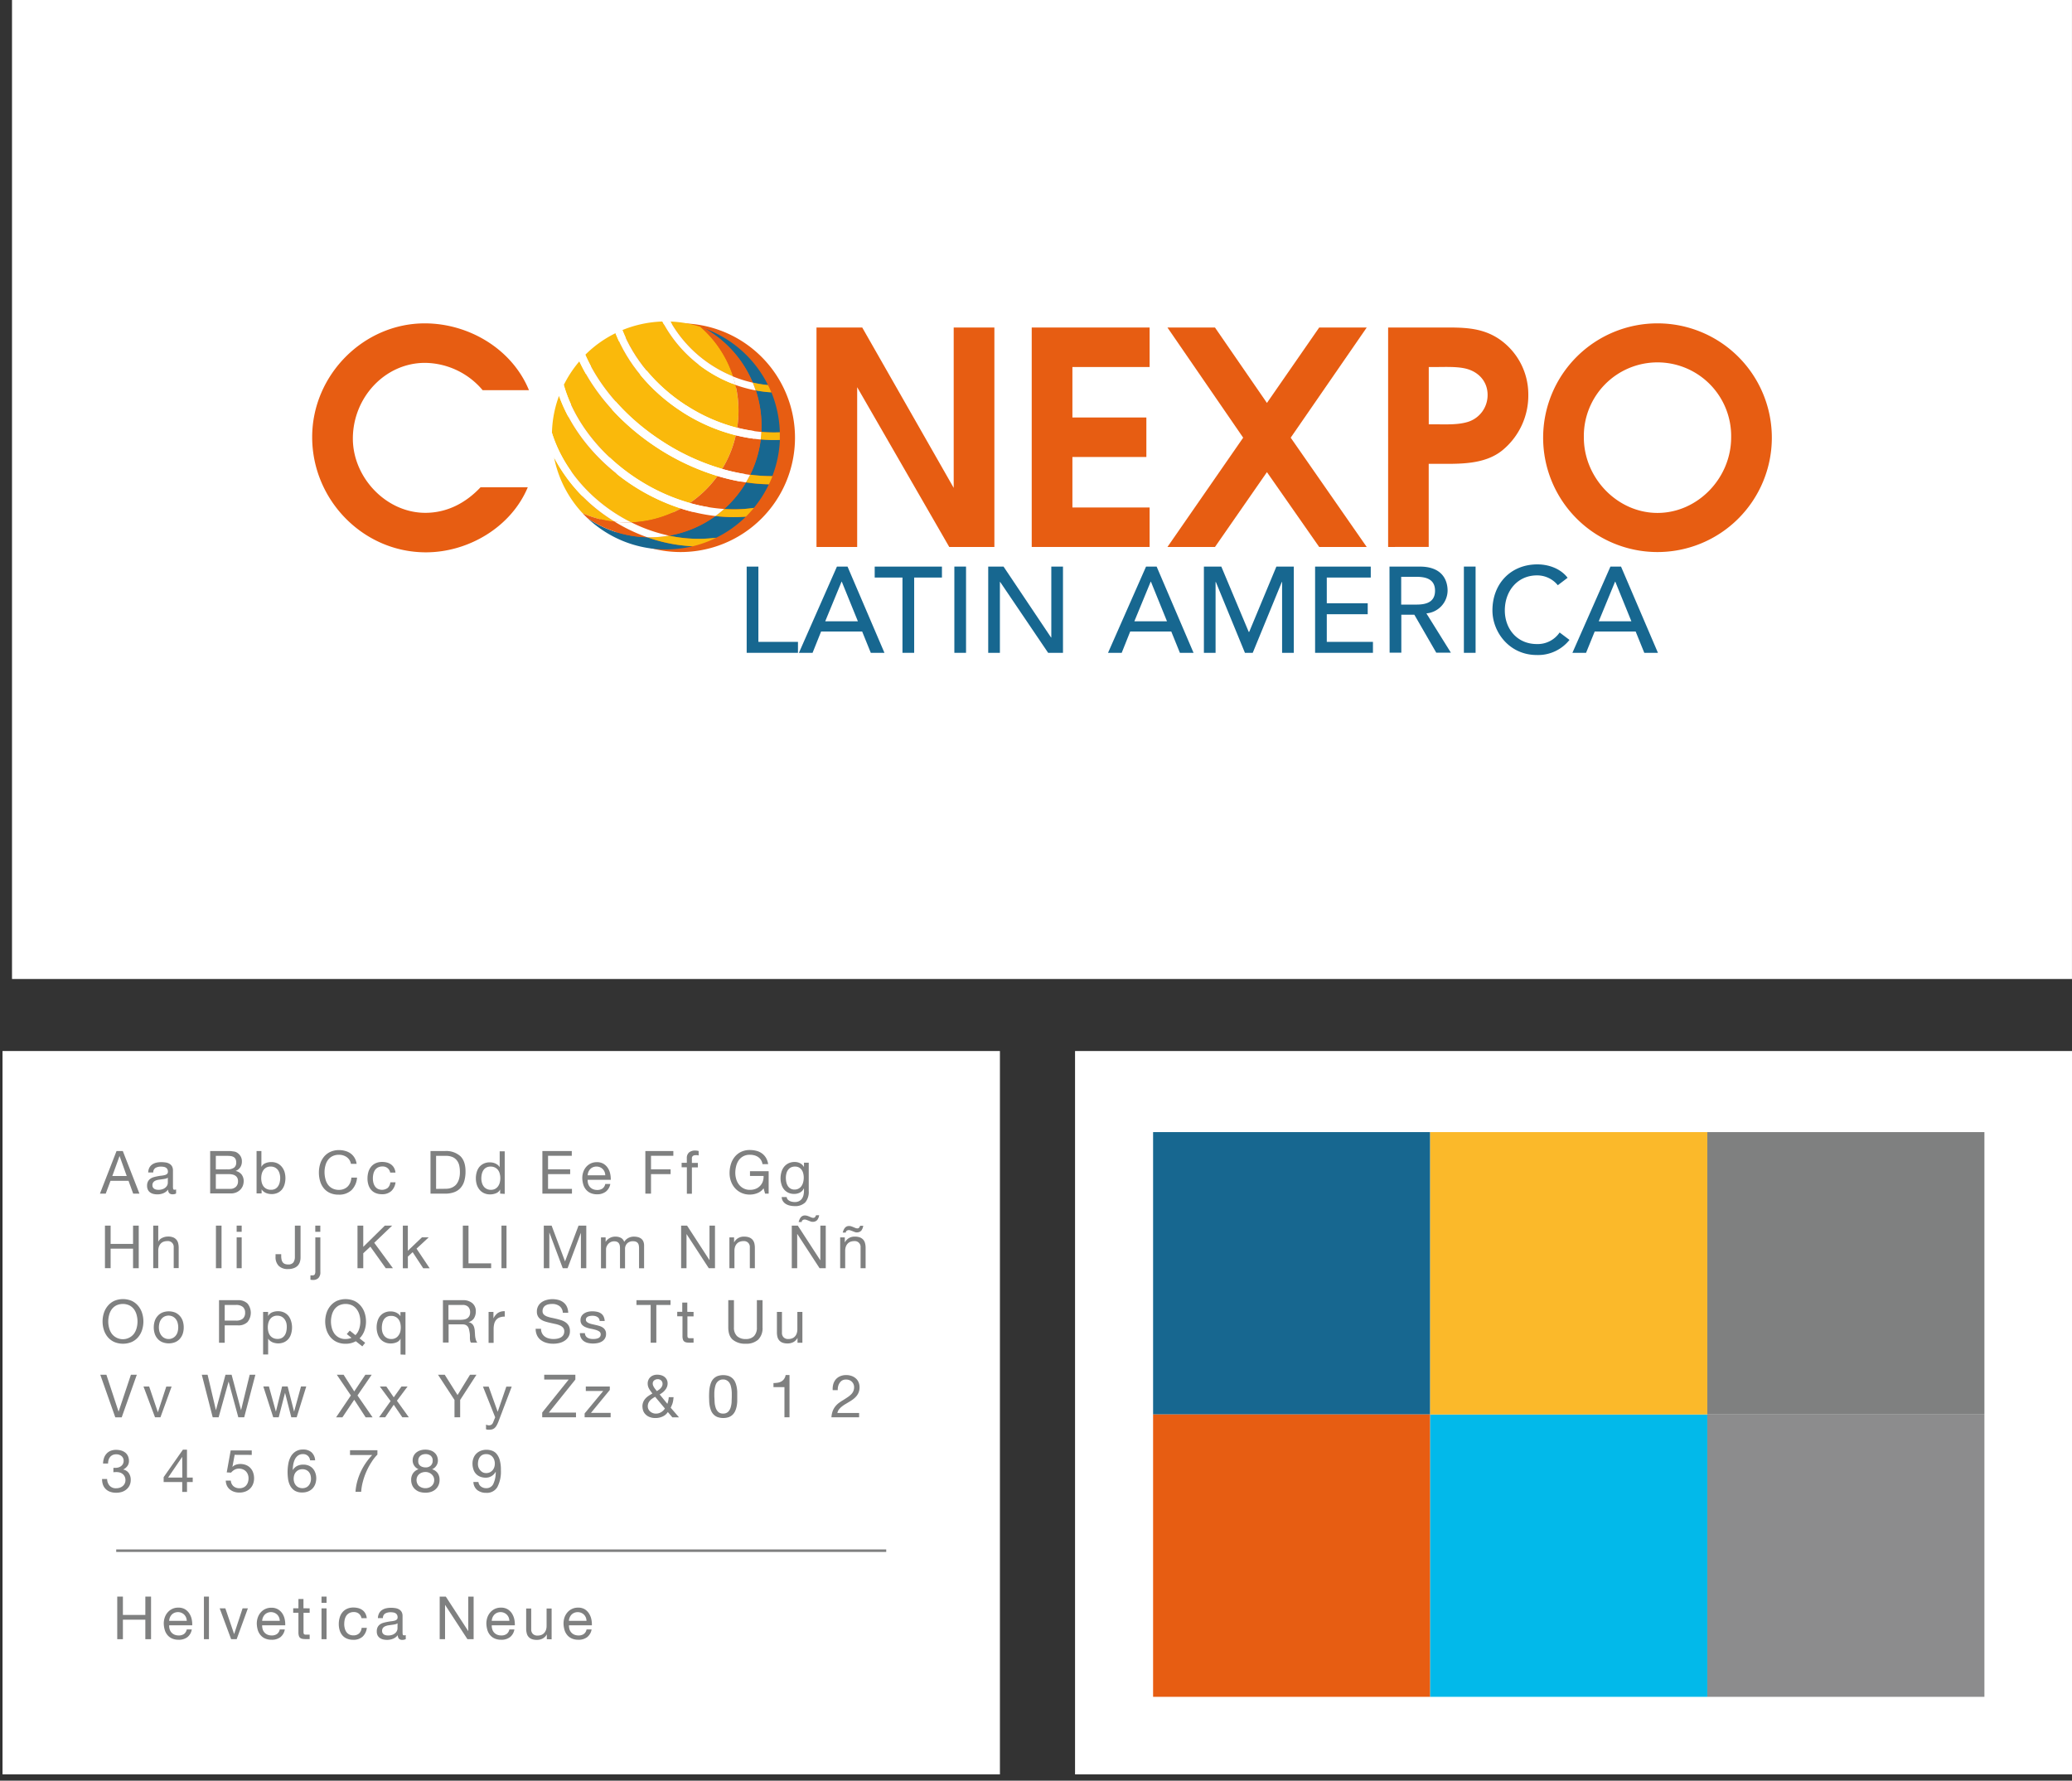 <svg id="Capa_1" data-name="Capa 1" xmlns="http://www.w3.org/2000/svg" viewBox="0 0 823.02 707.34"><rect x="0" y="0" width="823.02" height="707.34" fill="#333333" stroke="none"/><defs><style>.cls-1{fill:#fff;}.cls-2{fill:#7f8080;}.cls-3{fill:none;stroke:#7f8080;stroke-miterlimit:10;}.cls-4{fill:#176790;}.cls-5{fill:#e75d12;}.cls-6{fill:#02b9ea;}.cls-7{fill:#fbb92a;}.cls-8{fill:#8c8c8d;}.cls-9{fill:#fab90b;}</style></defs><title>1</title><rect class="cls-1" x="4.77" y="-1" width="818.24" height="389.89"/><rect class="cls-1" x="1" y="417.5" width="396.18" height="287.34"/><path class="cls-2" d="M48.78,457.22l6.61,16.92H52.9l-1.85-5.09H43.9L42,474.14H39.7l6.59-16.92Zm1.56,9.93-2.82-7.89h-.05l-2.86,7.89Z"/><path class="cls-2" d="M69.94,474.1a2.9,2.9,0,0,1-1.44.31,1.76,1.76,0,0,1-1.25-.44,1.9,1.9,0,0,1-.46-1.44A4.76,4.76,0,0,1,64.86,474a6.45,6.45,0,0,1-2.38.44,6.7,6.7,0,0,1-1.58-.19,3.66,3.66,0,0,1-1.29-.6,2.91,2.91,0,0,1-.87-1.05,3.62,3.62,0,0,1-.32-1.58,3.54,3.54,0,0,1,.36-1.7,3,3,0,0,1,.94-1.08,4.14,4.14,0,0,1,1.32-.63q.75-.21,1.53-.36c.55-.11,1.08-.19,1.58-.24a9.67,9.67,0,0,0,1.31-.24,2.12,2.12,0,0,0,.9-.45,1.12,1.12,0,0,0,.34-.87,2.05,2.05,0,0,0-.25-1.06,1.73,1.73,0,0,0-.64-.62,2.52,2.52,0,0,0-.88-.28,6.2,6.2,0,0,0-1-.07,4.3,4.3,0,0,0-2.13.48,2.08,2.08,0,0,0-.93,1.84h-2a4.38,4.38,0,0,1,.47-1.92,3.68,3.68,0,0,1,1.14-1.27,4.83,4.83,0,0,1,1.62-.7,8.73,8.73,0,0,1,2-.21,11.45,11.45,0,0,1,1.65.12,4.29,4.29,0,0,1,1.48.48,2.91,2.91,0,0,1,1.06,1,3.28,3.28,0,0,1,.41,1.73v6.29a4.46,4.46,0,0,0,.08,1c0,.22.24.33.56.33a2.14,2.14,0,0,0,.61-.1Zm-3.27-6.28a2.51,2.51,0,0,1-1,.41,12.61,12.61,0,0,1-1.3.21l-1.36.19a5.24,5.24,0,0,0-1.23.34,2.31,2.31,0,0,0-.89.67,1.9,1.9,0,0,0-.34,1.2,1.53,1.53,0,0,0,.2.83,1.65,1.65,0,0,0,.52.56,2.11,2.11,0,0,0,.75.3,3.71,3.71,0,0,0,.9.1,4.77,4.77,0,0,0,1.7-.27,3.34,3.34,0,0,0,1.16-.69,2.65,2.65,0,0,0,.67-.89,2.34,2.34,0,0,0,.21-.91Z"/><path class="cls-2" d="M89.61,457.22l1.18,0c.42,0,.83,0,1.24.07s.8.1,1.15.17a2.79,2.79,0,0,1,.91.36,4.28,4.28,0,0,1,1.41,1.37,3.83,3.83,0,0,1,.58,2.16,4.11,4.11,0,0,1-.65,2.34,3.79,3.79,0,0,1-1.86,1.45v0a4,4,0,0,1,2.4,1.42,4.28,4.28,0,0,1,.82,2.66,5.12,5.12,0,0,1-.33,1.8,4.59,4.59,0,0,1-1,1.55,5,5,0,0,1-1.61,1.09,5.5,5.5,0,0,1-2.22.41H83.48V457.22Zm.62,7.28a4.43,4.43,0,0,0,2.76-.68,2.43,2.43,0,0,0,.84-2,3,3,0,0,0-.28-1.42,2,2,0,0,0-.78-.81,3.24,3.24,0,0,0-1.15-.37,12.24,12.24,0,0,0-1.39-.08h-4.5v5.38Zm1.14,7.75a3.22,3.22,0,0,0,2.33-.81,2.92,2.92,0,0,0,.84-2.22,2.82,2.82,0,0,0-.3-1.38,2.42,2.42,0,0,0-.82-.86,3.16,3.16,0,0,0-1.18-.45,6.85,6.85,0,0,0-1.37-.13H85.73v5.85Z"/><path class="cls-2" d="M103.83,457.22v6.33h0a3,3,0,0,1,1.56-1.48,5.87,5.87,0,0,1,2.35-.46,5.52,5.52,0,0,1,2.48.52,5.14,5.14,0,0,1,1.75,1.41,6.24,6.24,0,0,1,1.06,2,9,9,0,0,1,0,4.93,5.85,5.85,0,0,1-1,2,4.92,4.92,0,0,1-1.75,1.36,5.7,5.7,0,0,1-2.45.5,6.49,6.49,0,0,1-1-.1,5.48,5.48,0,0,1-1.1-.31,4.05,4.05,0,0,1-1-.58,3.12,3.12,0,0,1-.82-.91h0v1.63h-2V457.22Zm7.24,9a4.77,4.77,0,0,0-.68-1.46,3.57,3.57,0,0,0-1.19-1,3.63,3.63,0,0,0-1.69-.37,3.32,3.32,0,0,0-2.89,1.45,4.41,4.41,0,0,0-.66,1.48,7.43,7.43,0,0,0-.2,1.69,7.15,7.15,0,0,0,.21,1.74,4.46,4.46,0,0,0,.68,1.48,3.43,3.43,0,0,0,1.2,1,3.73,3.73,0,0,0,1.77.39,3.46,3.46,0,0,0,1.75-.4,3.19,3.19,0,0,0,1.12-1.07,4.62,4.62,0,0,0,.62-1.51,7.91,7.91,0,0,0,.19-1.76A6.29,6.29,0,0,0,111.07,466.24Z"/><path class="cls-2" d="M137.69,459.62a5.24,5.24,0,0,0-3.07-.9,5.51,5.51,0,0,0-2.6.57,4.92,4.92,0,0,0-1.77,1.52,6.46,6.46,0,0,0-1,2.2,9.41,9.41,0,0,0-.34,2.56,10.53,10.53,0,0,0,.34,2.73,6.46,6.46,0,0,0,1,2.25,5,5,0,0,0,1.79,1.53,5.51,5.51,0,0,0,2.6.57,4.93,4.93,0,0,0,2-.37,4.46,4.46,0,0,0,1.5-1,5,5,0,0,0,1-1.56,6.39,6.39,0,0,0,.43-1.94h2.25a7.75,7.75,0,0,1-2.21,5,7.15,7.15,0,0,1-5.12,1.77,8.14,8.14,0,0,1-3.43-.67,6.67,6.67,0,0,1-2.44-1.86,7.87,7.87,0,0,1-1.46-2.8,11.72,11.72,0,0,1-.49-3.46,11.51,11.51,0,0,1,.52-3.47,8.39,8.39,0,0,1,1.53-2.83,7.14,7.14,0,0,1,2.51-1.91,8.09,8.09,0,0,1,3.45-.7,8.62,8.62,0,0,1,2.52.36,6.45,6.45,0,0,1,2.1,1,5.79,5.79,0,0,1,1.54,1.72,6.16,6.16,0,0,1,.81,2.38h-2.25A4.18,4.18,0,0,0,137.69,459.62Z"/><path class="cls-2" d="M153.93,464a3,3,0,0,0-2-.64,3.75,3.75,0,0,0-1.83.4,3.24,3.24,0,0,0-1.17,1.06,4.75,4.75,0,0,0-.63,1.53,8.18,8.18,0,0,0-.19,1.79,7,7,0,0,0,.2,1.66,4.7,4.7,0,0,0,.63,1.44,3.24,3.24,0,0,0,1.11,1,3.81,3.81,0,0,0,4-.4,3.57,3.57,0,0,0,1-2.2h2.06a5.63,5.63,0,0,1-1.7,3.5,5.28,5.28,0,0,1-3.71,1.24,6.36,6.36,0,0,1-2.47-.45,4.81,4.81,0,0,1-1.8-1.28,5.46,5.46,0,0,1-1.09-2,8.14,8.14,0,0,1-.37-2.53,9.28,9.28,0,0,1,.35-2.57,6,6,0,0,1,1.08-2.08,5,5,0,0,1,1.81-1.4,6,6,0,0,1,2.54-.51,7.26,7.26,0,0,1,2,.25,4.71,4.71,0,0,1,1.61.77,4.17,4.17,0,0,1,1.15,1.31,4.88,4.88,0,0,1,.57,1.89h-2.09A3,3,0,0,0,153.93,464Z"/><path class="cls-2" d="M176.81,457.22a8.49,8.49,0,0,1,6,2q2.1,2,2.1,6.07a13.57,13.57,0,0,1-.47,3.78,7.14,7.14,0,0,1-1.47,2.77,6.23,6.23,0,0,1-2.53,1.72,10.09,10.09,0,0,1-3.65.59H171V457.22Zm.19,15a9.25,9.25,0,0,0,.94-.06,5.25,5.25,0,0,0,1.21-.28,5.32,5.32,0,0,0,1.27-.66,4.15,4.15,0,0,0,1.12-1.16,6.2,6.2,0,0,0,.82-1.83,9.48,9.48,0,0,0,.32-2.67,11.67,11.67,0,0,0-.29-2.71,5.23,5.23,0,0,0-1-2,4.35,4.35,0,0,0-1.75-1.28,7,7,0,0,0-2.63-.44h-3.79v13.13Z"/><path class="cls-2" d="M198.66,474.14v-1.65h0A2.94,2.94,0,0,1,197,474a6,6,0,0,1-2.34.45,5.49,5.49,0,0,1-2.48-.53,5,5,0,0,1-1.75-1.39,6.19,6.19,0,0,1-1.06-2,8.67,8.67,0,0,1-.35-2.47,8.55,8.55,0,0,1,.34-2.46,5.91,5.91,0,0,1,1-2,5.2,5.2,0,0,1,1.76-1.37,5.56,5.56,0,0,1,2.45-.51,6.22,6.22,0,0,1,1,.09,5.62,5.62,0,0,1,1.09.32,4.81,4.81,0,0,1,1,.59,3.16,3.16,0,0,1,.82.92h0v-6.31h2v16.92Zm-7.24-4.34a4.61,4.61,0,0,0,.68,1.45,3.36,3.36,0,0,0,1.19,1,3.48,3.48,0,0,0,1.69.38,3.43,3.43,0,0,0,1.73-.4,3.5,3.5,0,0,0,1.17-1.06,4.63,4.63,0,0,0,.65-1.48,7.28,7.28,0,0,0,.2-1.68,6.69,6.69,0,0,0-.22-1.74,4.18,4.18,0,0,0-.67-1.48,3.43,3.43,0,0,0-1.2-1,3.75,3.75,0,0,0-1.78-.39,3.48,3.48,0,0,0-1.73.4,3.2,3.2,0,0,0-1.13,1.06,4.68,4.68,0,0,0-.62,1.52,7.85,7.85,0,0,0-.19,1.76A6.34,6.34,0,0,0,191.42,469.8Z"/><path class="cls-2" d="M227.12,457.22v1.9h-9.43v5.38h8.79v1.9h-8.79v5.85h9.5v1.89H215.44V457.22Z"/><path class="cls-2" d="M240.63,473.36a5.54,5.54,0,0,1-3.46,1.05,6.24,6.24,0,0,1-2.55-.48,4.93,4.93,0,0,1-1.81-1.33,5.45,5.45,0,0,1-1.1-2,9.55,9.55,0,0,1-.42-2.59,7.28,7.28,0,0,1,.43-2.56,6.12,6.12,0,0,1,1.19-2,5.44,5.44,0,0,1,4.14-1.8,5,5,0,0,1,2.71.67,5.36,5.36,0,0,1,1.73,1.72,6.63,6.63,0,0,1,.9,2.28,9.61,9.61,0,0,1,.21,2.34h-9.18a5.1,5.1,0,0,0,.19,1.53,3.53,3.53,0,0,0,.69,1.28,3.43,3.43,0,0,0,1.21.89,4.2,4.2,0,0,0,1.73.33,3.55,3.55,0,0,0,2.1-.59,2.94,2.94,0,0,0,1.08-1.8h2A4.92,4.92,0,0,1,240.63,473.36Zm-.49-7.87a3.47,3.47,0,0,0-.73-1.1,3.42,3.42,0,0,0-1.09-.73,3.48,3.48,0,0,0-1.39-.27,3.55,3.55,0,0,0-1.41.27,3.3,3.3,0,0,0-1.08.74,3.76,3.76,0,0,0-.71,1.11,4.52,4.52,0,0,0-.31,1.34h7A4.16,4.16,0,0,0,240.14,465.49Z"/><path class="cls-2" d="M267.46,457.22v1.9h-8.87v5.38h7.78v1.9h-7.78v7.74h-2.25V457.22Z"/><path class="cls-2" d="M270.75,463.67v-1.78h2.06v-1.82a2.88,2.88,0,0,1,.87-2.27,3.69,3.69,0,0,1,2.52-.77,5.42,5.42,0,0,1,.65.05,3.63,3.63,0,0,1,.66.14V459a2.15,2.15,0,0,0-.57-.13,4,4,0,0,0-.57,0,2,2,0,0,0-1.14.29,1.25,1.25,0,0,0-.4,1.09v1.7h2.37v1.78h-2.37v10.47h-2V463.67Z"/><path class="cls-2" d="M300.85,473.94a8,8,0,0,1-3,.58,7.81,7.81,0,0,1-3.39-.7,7.58,7.58,0,0,1-2.54-1.88,8.3,8.3,0,0,1-1.58-2.72,9.4,9.4,0,0,1-.55-3.2,11.94,11.94,0,0,1,.51-3.52,8.51,8.51,0,0,1,1.52-2.93,7.16,7.16,0,0,1,2.51-2,7.77,7.77,0,0,1,3.52-.75,10.32,10.32,0,0,1,2.59.32,6.42,6.42,0,0,1,2.18,1,6,6,0,0,1,1.61,1.74,6.74,6.74,0,0,1,.89,2.55h-2.25a4.36,4.36,0,0,0-.61-1.67,4,4,0,0,0-1.12-1.15,4.89,4.89,0,0,0-1.5-.68,6.91,6.91,0,0,0-1.79-.22,5.31,5.31,0,0,0-2.64.61,5.26,5.26,0,0,0-1.81,1.63,7.09,7.09,0,0,0-1,2.3,10.61,10.61,0,0,0-.33,2.64,8.7,8.7,0,0,0,.38,2.55,6.55,6.55,0,0,0,1.11,2.15,5.38,5.38,0,0,0,1.82,1.49,5.27,5.27,0,0,0,2.5.56,6.1,6.1,0,0,0,2.34-.42A4.9,4.9,0,0,0,303,469.3a5.74,5.74,0,0,0,.3-2.17h-5.4v-1.9h7.42v8.91h-1.42l-.6-2.1A5.56,5.56,0,0,1,300.85,473.94Z"/><path class="cls-2" d="M319.88,477.61a5.62,5.62,0,0,1-4.31,1.49,8.74,8.74,0,0,1-1.74-.19,5.35,5.35,0,0,1-1.62-.62,3.61,3.61,0,0,1-1.19-1.11,3.12,3.12,0,0,1-.52-1.68h2a1.52,1.52,0,0,0,.34.92,2.68,2.68,0,0,0,.79.62,3.93,3.93,0,0,0,1,.34,5.6,5.6,0,0,0,1.05.11,3.73,3.73,0,0,0,1.68-.35,3.17,3.17,0,0,0,1.14-.94,4.06,4.06,0,0,0,.65-1.46,8.44,8.44,0,0,0,.2-1.87v-.81h-.05a3.41,3.41,0,0,1-1.57,1.67,4.86,4.86,0,0,1-2.24.53,5.44,5.44,0,0,1-2.4-.49,5,5,0,0,1-1.7-1.34,5.53,5.53,0,0,1-1-2,8.06,8.06,0,0,1-.35-2.38,9.25,9.25,0,0,1,.29-2.24,6.19,6.19,0,0,1,.94-2.09,5.27,5.27,0,0,1,1.76-1.54,5.47,5.47,0,0,1,2.68-.6,4.53,4.53,0,0,1,2.13.51,3.54,3.54,0,0,1,1.51,1.53h0v-1.76h1.89V473.1A6.46,6.46,0,0,1,319.88,477.61Zm-2.57-5.52a3.22,3.22,0,0,0,1.12-1.08,4.84,4.84,0,0,0,.63-1.53,7.13,7.13,0,0,0,.2-1.71,6.53,6.53,0,0,0-.19-1.59,4.23,4.23,0,0,0-.6-1.41,3.27,3.27,0,0,0-1.08-1,3.22,3.22,0,0,0-1.61-.37,3.54,3.54,0,0,0-1.66.36,3.25,3.25,0,0,0-1.12,1,3.92,3.92,0,0,0-.64,1.42,6.67,6.67,0,0,0-.21,1.68,8.5,8.5,0,0,0,.17,1.66,4.82,4.82,0,0,0,.57,1.51,3.07,3.07,0,0,0,1.07,1.08,3,3,0,0,0,1.65.42A3.25,3.25,0,0,0,317.31,472.09Z"/><path class="cls-2" d="M43.94,486.85v7.27h8.91v-7.27h2.26v16.92H52.85V496H43.94v7.75H41.69V486.85Z"/><path class="cls-2" d="M62.86,486.85v6.47h0a2.64,2.64,0,0,1,.67-1,3.5,3.5,0,0,1,1-.64,4.67,4.67,0,0,1,1.11-.37,5.57,5.57,0,0,1,1.13-.12,5.35,5.35,0,0,1,2,.33,3.32,3.32,0,0,1,1.3.93,3.23,3.23,0,0,1,.7,1.41,7.25,7.25,0,0,1,.21,1.81v8.06H69v-8.3A2.28,2.28,0,0,0,66.48,493a4.12,4.12,0,0,0-1.6.28,3,3,0,0,0-1.12.81,3.47,3.47,0,0,0-.68,1.22,5,5,0,0,0-.22,1.53v6.92h-2V486.85Z"/><path class="cls-2" d="M88,486.85v16.92H85.77V486.85Z"/><path class="cls-2" d="M94,489.31v-2.46h2v2.46Zm2,2.21v12.25H94V491.52Z"/><path class="cls-2" d="M119.13,501.23a3.92,3.92,0,0,1-.83,1.49,4.14,4.14,0,0,1-1.54,1,6.34,6.34,0,0,1-2.38.39,5,5,0,0,1-3.65-1.25,4.88,4.88,0,0,1-1.28-3.66v-1h2.25v.71a7.06,7.06,0,0,0,.12,1.35,3.1,3.1,0,0,0,.41,1.07,2,2,0,0,0,.83.7,3.35,3.35,0,0,0,1.37.25,2.43,2.43,0,0,0,2.12-.83,3.9,3.9,0,0,0,.58-2.23V486.85h2.25v12.7A5.65,5.65,0,0,1,119.13,501.23Z"/><path class="cls-2" d="M126.45,507.69a3,3,0,0,1-2.14.75,4.77,4.77,0,0,1-1-.1v-1.73l.2,0h.61a1,1,0,0,0,.9-.37,2.67,2.67,0,0,0,.23-1.31V491.52h2v13.79A3.14,3.14,0,0,1,126.45,507.69Zm-1.22-18.38v-2.46h2v2.46Z"/><path class="cls-2" d="M144.29,486.85v8.44l8.58-8.44h2.91l-7.13,6.82,7.42,10.1h-2.85l-6.11-8.56-2.82,2.63v5.93H142V486.85Z"/><path class="cls-2" d="M162,486.85v10l5.6-5.35h2.7L165.45,496l5.22,7.8h-2.56l-4.2-6.4-1.9,1.75v4.65h-2V486.85Z"/><path class="cls-2" d="M186.09,486.85v15h9v1.9H183.84V486.85Z"/><path class="cls-2" d="M201.19,486.85v16.92h-2V486.85Z"/><path class="cls-2" d="M219.11,486.85l5.33,14.22,5.36-14.22h3.08v16.92h-2.14V489.69h0l-5.29,14.08h-1.92l-5.28-14.08h-.05v14.08H216V486.85Z"/><path class="cls-2" d="M240.56,491.52v1.8h0a4.47,4.47,0,0,1,4-2.09,4.38,4.38,0,0,1,2.06.48,2.65,2.65,0,0,1,1.31,1.61,4.2,4.2,0,0,1,1.62-1.54,4.51,4.51,0,0,1,2.22-.55,6.65,6.65,0,0,1,1.67.2,3.74,3.74,0,0,1,1.28.63,3,3,0,0,1,.83,1.1,4.2,4.2,0,0,1,.29,1.63v9h-2v-8a6,6,0,0,0-.1-1.07,2.25,2.25,0,0,0-.35-.87,1.94,1.94,0,0,0-.73-.58,2.85,2.85,0,0,0-1.19-.21,3.17,3.17,0,0,0-2.35.85,3.08,3.08,0,0,0-.85,2.28v7.63h-2v-8a5.25,5.25,0,0,0-.1-1.09,2.36,2.36,0,0,0-.37-.87,1.8,1.8,0,0,0-.7-.57,2.79,2.79,0,0,0-1.13-.2,3,3,0,0,0-1.5.36,3.31,3.31,0,0,0-1,.85,3.39,3.39,0,0,0-.57,1,2.91,2.91,0,0,0-.18.89v7.63h-2V491.52Z"/><path class="cls-2" d="M272.91,486.85l8.91,13.72h0V486.85H284v16.92h-2.47l-8.84-13.58h0v13.58h-2.14V486.85Z"/><path class="cls-2" d="M291.58,491.52v1.94h.05a4.25,4.25,0,0,1,4-2.23,5.28,5.28,0,0,1,2,.33,3.35,3.35,0,0,1,1.31.93,3.47,3.47,0,0,1,.7,1.41,7.78,7.78,0,0,1,.2,1.81v8.06h-2v-8.3a2.28,2.28,0,0,0-2.48-2.46,4.09,4.09,0,0,0-1.6.28,3,3,0,0,0-1.13.81,3.47,3.47,0,0,0-.68,1.22,5,5,0,0,0-.22,1.53v6.92h-2V491.52Z"/><path class="cls-2" d="M316.89,486.85l8.91,13.72h.05V486.85H328v16.92h-2.46l-8.84-13.58h-.05v13.58H314.5V486.85Zm7.73-2.23a2.37,2.37,0,0,1-.75.53,2.61,2.61,0,0,1-1.12.2,2.17,2.17,0,0,1-.73-.14q-.4-.13-.84-.33l-.84-.31a2.45,2.45,0,0,0-.75-.14,1.41,1.41,0,0,0-.78.27.73.73,0,0,0-.35.73h-1.24a7.86,7.86,0,0,1,.35-1,3.35,3.35,0,0,1,.48-.83,2.11,2.11,0,0,1,.69-.57,2.07,2.07,0,0,1,1-.21,3,3,0,0,1,.91.14c.3.1.58.2.85.32l.79.33a2,2,0,0,0,.77.16.82.82,0,0,0,.72-.35,2.49,2.49,0,0,0,.37-.7h1.23A4.11,4.11,0,0,1,324.62,484.62Z"/><path class="cls-2" d="M335.57,491.52v1.94h.05a4.24,4.24,0,0,1,4-2.23,5.35,5.35,0,0,1,2,.33,3.43,3.43,0,0,1,1.31.93,3.33,3.33,0,0,1,.69,1.41,7.25,7.25,0,0,1,.21,1.81v8.06h-2v-8.3a2.28,2.28,0,0,0-2.49-2.46,4.12,4.12,0,0,0-1.6.28,3,3,0,0,0-1.12.81,3.47,3.47,0,0,0-.68,1.22,5,5,0,0,0-.22,1.53v6.92h-2V491.52Zm6.56-2.7a2.37,2.37,0,0,1-.74.53,2.82,2.82,0,0,1-1.13.2,2.33,2.33,0,0,1-.72-.14l-.84-.33-.84-.31a2.23,2.23,0,0,0-.75-.14,1.39,1.39,0,0,0-.78.27.73.73,0,0,0-.36.72h-1.23a7.19,7.19,0,0,1,.34-1,3.5,3.5,0,0,1,.49-.83,2.18,2.18,0,0,1,.68-.57,2.12,2.12,0,0,1,1-.22,2.8,2.8,0,0,1,.91.15,7.67,7.67,0,0,1,.84.32l.79.33a2.19,2.19,0,0,0,.77.15.85.85,0,0,0,.73-.34,2.45,2.45,0,0,0,.36-.7h1.24A4.21,4.21,0,0,1,342.13,488.82Z"/><path class="cls-2" d="M41.25,521.6a8.43,8.43,0,0,1,1.53-2.83,7.52,7.52,0,0,1,2.54-2,8.9,8.9,0,0,1,7.06,0,7.52,7.52,0,0,1,2.54,2,8.43,8.43,0,0,1,1.53,2.83,11.13,11.13,0,0,1,0,6.66,8.47,8.47,0,0,1-1.53,2.84,7.35,7.35,0,0,1-2.54,1.95,9,9,0,0,1-7.06,0,7.35,7.35,0,0,1-2.54-1.95,8.47,8.47,0,0,1-1.53-2.84,11.13,11.13,0,0,1,0-6.66Zm2.08,5.86a7,7,0,0,0,1,2.24,5.36,5.36,0,0,0,1.83,1.6,5.55,5.55,0,0,0,7.13-1.6,7,7,0,0,0,1-2.24,9.83,9.83,0,0,0,0-5.05,6.87,6.87,0,0,0-1-2.24,5.34,5.34,0,0,0-1.83-1.6,6.15,6.15,0,0,0-5.3,0,5.25,5.25,0,0,0-1.83,1.6,6.87,6.87,0,0,0-1,2.24,9.83,9.83,0,0,0,0,5.05Z"/><path class="cls-2" d="M61.46,524.76a5.51,5.51,0,0,1,1.14-2,5.31,5.31,0,0,1,1.87-1.37,7,7,0,0,1,5.13,0,5.56,5.56,0,0,1,1.86,1.37,5.8,5.8,0,0,1,1.14,2,8.21,8.21,0,0,1,.38,2.52,8.1,8.1,0,0,1-.38,2.51,5.94,5.94,0,0,1-1.14,2,5.25,5.25,0,0,1-1.86,1.35,7,7,0,0,1-5.13,0,5,5,0,0,1-1.87-1.35,5.63,5.63,0,0,1-1.14-2,8.1,8.1,0,0,1-.38-2.51A8.21,8.21,0,0,1,61.46,524.76Zm2,4.5a4,4,0,0,0,.82,1.44,3.35,3.35,0,0,0,1.22.89,3.63,3.63,0,0,0,4.18-.89,4,4,0,0,0,.82-1.44,6.9,6.9,0,0,0,0-4,4.3,4.3,0,0,0-.82-1.46,3.68,3.68,0,0,0-1.22-.9,3.8,3.8,0,0,0-3,0,3.49,3.49,0,0,0-1.22.9,4.3,4.3,0,0,0-.82,1.46,6.68,6.68,0,0,0,0,4Z"/><path class="cls-2" d="M94.42,516.47a5.25,5.25,0,0,1,3.88,1.32,5.82,5.82,0,0,1,0,7.38,5.13,5.13,0,0,1-3.88,1.3H89.26v6.92H87V516.47Zm-.75,8.11a4.06,4.06,0,0,0,2.8-.78,3,3,0,0,0,.89-2.33,2.91,2.91,0,0,0-.89-2.31,4.11,4.11,0,0,0-2.8-.79H89.26v6.21Z"/><path class="cls-2" d="M106.49,521.14v1.66h0a3.06,3.06,0,0,1,1.57-1.48,5.8,5.8,0,0,1,2.35-.46,5.48,5.48,0,0,1,2.47.52,5.18,5.18,0,0,1,1.76,1.41,6.31,6.31,0,0,1,1,2.05,8.22,8.22,0,0,1,.36,2.46,8.67,8.67,0,0,1-.35,2.47,5.7,5.7,0,0,1-1,2,4.93,4.93,0,0,1-1.75,1.37,5.78,5.78,0,0,1-2.46.5,6.37,6.37,0,0,1-1-.1,5.57,5.57,0,0,1-1.11-.31,4.23,4.23,0,0,1-1-.58,3.42,3.42,0,0,1-.82-.91h0v6.3h-2V521.14Zm7.24,4.35A4.57,4.57,0,0,0,113,524a3.54,3.54,0,0,0-1.18-1,3.67,3.67,0,0,0-1.7-.37,3.43,3.43,0,0,0-1.73.4,3.55,3.55,0,0,0-1.16,1.05,4.39,4.39,0,0,0-.65,1.48,6.91,6.91,0,0,0-.2,1.69,7.15,7.15,0,0,0,.21,1.74,4.45,4.45,0,0,0,.67,1.48,3.43,3.43,0,0,0,1.2,1,3.75,3.75,0,0,0,1.78.39,3.45,3.45,0,0,0,1.74-.4,3.31,3.31,0,0,0,1.13-1.07,4.61,4.61,0,0,0,.61-1.51,7.91,7.91,0,0,0,.19-1.76A6.28,6.28,0,0,0,113.73,525.49Z"/><path class="cls-2" d="M141.33,532.78a8,8,0,0,1-4.06,1,8.15,8.15,0,0,1-3.53-.72,7.31,7.31,0,0,1-2.53-1.95,8.47,8.47,0,0,1-1.53-2.84,11.13,11.13,0,0,1,0-6.66,8.43,8.43,0,0,1,1.53-2.83,7.49,7.49,0,0,1,2.53-2,8.9,8.9,0,0,1,7.06,0,7.43,7.43,0,0,1,2.54,2,8.43,8.43,0,0,1,1.53,2.83,10.93,10.93,0,0,1,.51,3.33,10.62,10.62,0,0,1-.64,3.7,8.25,8.25,0,0,1-1.92,3l2.23,1.76-1.14,1.42Zm-.15-2.42a5.89,5.89,0,0,0,1.47-2.43,9.33,9.33,0,0,0,.48-3,9.8,9.8,0,0,0-.33-2.52,6.89,6.89,0,0,0-1.05-2.24,5.31,5.31,0,0,0-1.82-1.6,6.17,6.17,0,0,0-5.31,0,5.44,5.44,0,0,0-1.83,1.6,6.87,6.87,0,0,0-1,2.24,9.83,9.83,0,0,0,0,5.05,7,7,0,0,0,1,2.24,5.25,5.25,0,0,0,4.48,2.2,6.16,6.16,0,0,0,2.35-.47l-1.87-1.5,1.18-1.37Z"/><path class="cls-2" d="M159.1,538.06v-6.32h0a2.9,2.9,0,0,1-1.56,1.46,5.8,5.8,0,0,1-2.35.46,5.48,5.48,0,0,1-2.47-.53,5,5,0,0,1-1.76-1.39,6.17,6.17,0,0,1-1-2,8.34,8.34,0,0,1-.36-2.47,8.55,8.55,0,0,1,.35-2.46,5.74,5.74,0,0,1,1-2,5,5,0,0,1,1.75-1.37,5.6,5.6,0,0,1,2.46-.51,6.41,6.41,0,0,1,1,.09,5.83,5.83,0,0,1,1.09.32,5.07,5.07,0,0,1,1,.59,3.27,3.27,0,0,1,.81.92h0v-1.64h2v16.92Zm-7.24-9a4.42,4.42,0,0,0,.69,1.45,3.32,3.32,0,0,0,1.18,1,3.53,3.53,0,0,0,1.7.38,3.3,3.3,0,0,0,2.89-1.46A4.23,4.23,0,0,0,159,529a7.28,7.28,0,0,0,.2-1.68,7.15,7.15,0,0,0-.21-1.74,4.19,4.19,0,0,0-.68-1.48,3.31,3.31,0,0,0-1.19-1,3.66,3.66,0,0,0-1.78-.39,3.43,3.43,0,0,0-1.73.4,3.23,3.23,0,0,0-1.14,1.06,4.66,4.66,0,0,0-.61,1.52,7.82,7.82,0,0,0-.19,1.75A6.35,6.35,0,0,0,151.86,529.05Z"/><path class="cls-2" d="M183.84,516.47a5.54,5.54,0,0,1,3.78,1.19A4.07,4.07,0,0,1,189,520.9a5.23,5.23,0,0,1-.7,2.71,3.59,3.59,0,0,1-2.24,1.58v0a3,3,0,0,1,1.2.48,2.61,2.61,0,0,1,.73.79,3.45,3.45,0,0,1,.4,1,8.68,8.68,0,0,1,.2,1.19c0,.41.06.82.08,1.25a10.35,10.35,0,0,0,.11,1.26,8.34,8.34,0,0,0,.28,1.17,2.82,2.82,0,0,0,.53,1h-2.51a1.34,1.34,0,0,1-.32-.71,7.11,7.11,0,0,1-.11-1c0-.38,0-.77,0-1.2a7.48,7.48,0,0,0-.14-1.26,10.07,10.07,0,0,0-.24-1.17,2.62,2.62,0,0,0-.45-1,2.08,2.08,0,0,0-.8-.66,3,3,0,0,0-1.33-.25h-5.5v7.22h-2.25V516.47Zm.48,7.68a3.23,3.23,0,0,0,1.24-.46,2.57,2.57,0,0,0,.86-.93,3.09,3.09,0,0,0,.32-1.5,3,3,0,0,0-.72-2.09,2.93,2.93,0,0,0-2.29-.8h-5.6v5.9h4.7A9,9,0,0,0,184.32,524.15Z"/><path class="cls-2" d="M196,521.14v2.58H196a5.46,5.46,0,0,1,1.8-2.2,4.56,4.56,0,0,1,2.7-.66V523a5.7,5.7,0,0,0-2.06.33,3.32,3.32,0,0,0-1.38,1,4.06,4.06,0,0,0-.76,1.56,8.67,8.67,0,0,0-.23,2.09v5.45h-2V521.14Z"/><path class="cls-2" d="M222.18,518.78a4.81,4.81,0,0,0-2.88-.81,6.52,6.52,0,0,0-1.4.14,3.65,3.65,0,0,0-1.22.47,2.42,2.42,0,0,0-.85.89,2.67,2.67,0,0,0-.32,1.39,1.77,1.77,0,0,0,.46,1.27,3.58,3.58,0,0,0,1.23.79,11.29,11.29,0,0,0,1.74.51c.65.13,1.31.28,2,.44s1.33.34,2,.55a6.75,6.75,0,0,1,1.74.87,4.07,4.07,0,0,1,1.24,1.37,4.37,4.37,0,0,1,.46,2.09,4.19,4.19,0,0,1-.61,2.31,4.91,4.91,0,0,1-1.55,1.56,6.56,6.56,0,0,1-2.12.88,10.38,10.38,0,0,1-2.34.27,9.75,9.75,0,0,1-2.68-.35,6.71,6.71,0,0,1-2.23-1.08,5.1,5.1,0,0,1-1.52-1.85,6,6,0,0,1-.56-2.66h2.14a3.67,3.67,0,0,0,1.5,3.1,4.5,4.5,0,0,0,1.58.73,7.11,7.11,0,0,0,1.85.24,8.77,8.77,0,0,0,1.52-.14,4.57,4.57,0,0,0,1.39-.49,2.88,2.88,0,0,0,1-.93,2.81,2.81,0,0,0,.38-1.52,2.11,2.11,0,0,0-.47-1.42,3.4,3.4,0,0,0-1.23-.89,8.67,8.67,0,0,0-1.74-.56l-2-.44c-.67-.15-1.33-.32-2-.52a6.92,6.92,0,0,1-1.74-.78,3.71,3.71,0,0,1-1.23-1.26,3.65,3.65,0,0,1-.47-1.93,4.43,4.43,0,0,1,1.91-3.75,5.91,5.91,0,0,1,2-.9,8.55,8.55,0,0,1,2.26-.3,8.86,8.86,0,0,1,2.42.31,5.54,5.54,0,0,1,2,1,4.63,4.63,0,0,1,1.32,1.67,6,6,0,0,1,.54,2.41h-2.14A3.52,3.52,0,0,0,222.18,518.78Z"/><path class="cls-2" d="M232.64,530.66a2.1,2.1,0,0,0,.75.73,3.4,3.4,0,0,0,1,.39,6,6,0,0,0,1.2.12,6.88,6.88,0,0,0,1-.07,3.56,3.56,0,0,0,1-.26,1.77,1.77,0,0,0,.73-.56,1.45,1.45,0,0,0,.28-.93,1.35,1.35,0,0,0-.59-1.19,5.2,5.2,0,0,0-1.48-.65c-.6-.17-1.24-.32-1.94-.45a9.63,9.63,0,0,1-1.93-.57,4,4,0,0,1-1.48-1,2.7,2.7,0,0,1-.59-1.85,3,3,0,0,1,.41-1.59,3.42,3.42,0,0,1,1.07-1.07,4.82,4.82,0,0,1,1.47-.62,7,7,0,0,1,1.62-.2,9.49,9.49,0,0,1,1.92.18,4.27,4.27,0,0,1,1.55.61,3.11,3.11,0,0,1,1.08,1.19,4.45,4.45,0,0,1,.48,1.86h-2a2.07,2.07,0,0,0-.3-1,2,2,0,0,0-.67-.62,2.9,2.9,0,0,0-.89-.35,4.59,4.59,0,0,0-1-.1,5.58,5.58,0,0,0-.91.07,3,3,0,0,0-.84.24,1.67,1.67,0,0,0-.62.48,1.18,1.18,0,0,0-.24.77,1.09,1.09,0,0,0,.37.86,2.88,2.88,0,0,0,.94.57,7.78,7.78,0,0,0,1.28.38l1.42.32c.5.11,1,.25,1.48.4a4.93,4.93,0,0,1,1.28.63,3.05,3.05,0,0,1,.9,1,2.86,2.86,0,0,1,.34,1.47,3.35,3.35,0,0,1-.46,1.84,3.62,3.62,0,0,1-1.21,1.19,5.13,5.13,0,0,1-1.68.63,9.85,9.85,0,0,1-1.86.18,8.67,8.67,0,0,1-1.94-.22,4.58,4.58,0,0,1-1.64-.7,3.62,3.62,0,0,1-1.14-1.28,4.46,4.46,0,0,1-.47-1.93h2A2.34,2.34,0,0,0,232.64,530.66Z"/><path class="cls-2" d="M252.81,518.37v-1.9h13.53v1.9H260.7v15h-2.25v-15Z"/><path class="cls-2" d="M275.49,521.14v1.78h-2.44v7.61a2.26,2.26,0,0,0,.06.57.59.59,0,0,0,.22.33,1,1,0,0,0,.47.15,5.32,5.32,0,0,0,.77,0h.92v1.77H274a7.4,7.4,0,0,1-1.34-.1,2,2,0,0,1-.9-.39,1.67,1.67,0,0,1-.51-.81,4.67,4.67,0,0,1-.16-1.37v-7.8H269v-1.78H271v-3.67h2v3.67Z"/><path class="cls-2" d="M301.16,532.15a7,7,0,0,1-4.93,1.62,7.65,7.65,0,0,1-5.11-1.55c-1.22-1-1.84-2.68-1.84-4.94V516.47h2.25v10.81a4.61,4.61,0,0,0,1.21,3.45,4.83,4.83,0,0,0,3.49,1.17,4.34,4.34,0,0,0,3.28-1.17,4.79,4.79,0,0,0,1.13-3.45V516.47h2.25v10.81A6.38,6.38,0,0,1,301.16,532.15Z"/><path class="cls-2" d="M316.78,533.39v-1.94h0a4.06,4.06,0,0,1-1.64,1.67,4.82,4.82,0,0,1-2.34.54,5.59,5.59,0,0,1-2-.32,3.2,3.2,0,0,1-1.3-.92,3.35,3.35,0,0,1-.7-1.41,7.27,7.27,0,0,1-.2-1.81v-8.06h2v8.3a2.4,2.4,0,0,0,.67,1.8,2.46,2.46,0,0,0,1.82.66,4.09,4.09,0,0,0,1.6-.28,3,3,0,0,0,1.13-.81,3.45,3.45,0,0,0,.67-1.22,5,5,0,0,0,.23-1.53v-6.92h2v12.25Z"/><path class="cls-2" d="M45.79,563,39.84,546.1h2.42l4.84,14.67h0L52,546.1h2.34l-6,16.92Z"/><path class="cls-2" d="M61.58,563,57,550.77h2.25L62.71,561h0l3.34-10.21h2.11L63.73,563Z"/><path class="cls-2" d="M94.66,563,90.8,548.8h0L86.84,563H84.49L80.16,546.1h2.3l3.31,14.08h0l3.79-14.08h2.44l3.75,14.08h0l3.43-14.08h2.26L97,563Z"/><path class="cls-2" d="M115.71,563l-2.49-9.74h0L110.71,563h-2.18l-3.94-12.25h2.23l2.77,10h0l2.46-10h2.21l2.56,10h0l2.74-10h2.09L117.84,563Z"/><path class="cls-2" d="M133.79,546.1h2.7l4.22,6.61,4.41-6.61h2.51L142,554.32l6,8.7h-2.75l-4.55-7-4.7,7h-2.51l5.88-8.7Z"/><path class="cls-2" d="M150.88,550.77h2.58l2.94,4.29,3.06-4.29h2.42l-4.22,5.64L162.4,563h-2.59L156.4,558,153,563h-2.44l4.59-6.45Z"/><path class="cls-2" d="M182.78,563h-2.25V556.1l-6.54-10h2.67l5.08,8.06,4.95-8.06h2.56l-6.47,10Z"/><path class="cls-2" d="M198,564.65a11.1,11.1,0,0,1-.7,1.52,4.08,4.08,0,0,1-.75,1,2.66,2.66,0,0,1-.93.57,3.51,3.51,0,0,1-1.17.18,5.52,5.52,0,0,1-.71,0,3.17,3.17,0,0,1-.69-.17v-1.85a3,3,0,0,0,.6.2,2.42,2.42,0,0,0,.59.09,1.72,1.72,0,0,0,1-.3,1.86,1.86,0,0,0,.62-.84l.83-2.06-4.85-12.18h2.27l3.58,10h0l3.43-10h2.14Z"/><path class="cls-2" d="M225.89,548h-9.72V546.1h12.37V548L218,561.12h10.79V563H215.37v-1.9Z"/><path class="cls-2" d="M239.61,552.54h-6.92v-1.77h9.53v1.37l-7.49,9.1h7.82V563H232.22v-1.54Z"/><path class="cls-2" d="M263.18,562.69a6.62,6.62,0,0,1-2.71.59,6.13,6.13,0,0,1-2.75-.52,4.57,4.57,0,0,1-1.61-1.26,3.89,3.89,0,0,1-.75-1.51,6.12,6.12,0,0,1-.18-1.31,4.52,4.52,0,0,1,.32-1.75,4.88,4.88,0,0,1,.85-1.36,6.34,6.34,0,0,1,1.26-1.09,16.3,16.3,0,0,1,1.53-.92l-.69-.95a8.93,8.93,0,0,1-.6-.91,4.42,4.42,0,0,1-.43-1,4.06,4.06,0,0,1-.15-1.15,3.39,3.39,0,0,1,.25-1.31,3.29,3.29,0,0,1,.73-1.12,3.49,3.49,0,0,1,1.2-.77,4.35,4.35,0,0,1,1.63-.28,5.65,5.65,0,0,1,1.53.21,3.88,3.88,0,0,1,1.32.65,3.42,3.42,0,0,1,.91,1.09,3.2,3.2,0,0,1,.34,1.51,3.68,3.68,0,0,1-.26,1.41,4.37,4.37,0,0,1-.71,1.19,6,6,0,0,1-1,1,10.11,10.11,0,0,1-1.18.79l3.05,3.72a9.22,9.22,0,0,0,.55-2.63h1.92q-.07.76-.15,1.29a8.1,8.1,0,0,1-.22,1,6.34,6.34,0,0,1-.32.89c-.13.29-.27.62-.45,1l3.3,3.82h-2.64l-1.8-2.11A4.67,4.67,0,0,1,263.18,562.69Zm-4.05-7.16a4.94,4.94,0,0,0-.94.81,3.63,3.63,0,0,0-.64,1,3.31,3.31,0,0,0-.24,1.32,2.53,2.53,0,0,0,.28,1.17,2.66,2.66,0,0,0,.72.9,3.35,3.35,0,0,0,1,.58,3.31,3.31,0,0,0,1.2.22,4,4,0,0,0,2.07-.55,4.66,4.66,0,0,0,1.53-1.47l-3.89-4.67C259.86,555.06,259.48,555.29,259.13,555.53Zm2.54-3.44a4.54,4.54,0,0,0,.74-.64,3.38,3.38,0,0,0,.55-.79,2.24,2.24,0,0,0,.21-1,1.78,1.78,0,0,0-.52-1.27,1.89,1.89,0,0,0-1.43-.53,2.24,2.24,0,0,0-1.32.43,1.58,1.58,0,0,0-.62,1.37,1.84,1.84,0,0,0,.16.75,3.83,3.83,0,0,0,.39.75,6,6,0,0,0,.52.72l.57.71Z"/><path class="cls-2" d="M281.7,552.85a12.39,12.39,0,0,1,.24-1.94,10.44,10.44,0,0,1,.54-1.8,4.75,4.75,0,0,1,1-1.5,4.55,4.55,0,0,1,1.55-1,7,7,0,0,1,4.48,0,4.65,4.65,0,0,1,1.55,1,4.9,4.9,0,0,1,1,1.5,9.64,9.64,0,0,1,.55,1.8,13.71,13.71,0,0,1,.23,1.94c0,.67,0,1.31,0,1.92s0,1.26,0,1.92a14,14,0,0,1-.23,1.95,9.22,9.22,0,0,1-.55,1.78,4.86,4.86,0,0,1-1,1.49,4.28,4.28,0,0,1-1.54,1,7,7,0,0,1-4.49,0,4.24,4.24,0,0,1-1.55-1,4.71,4.71,0,0,1-1-1.49,10,10,0,0,1-.54-1.78,12.67,12.67,0,0,1-.24-1.95c0-.66-.05-1.3-.05-1.92S281.67,553.52,281.7,552.85Zm2.15,4a8.58,8.58,0,0,0,.38,2.2,4.11,4.11,0,0,0,1,1.75,2.69,2.69,0,0,0,2,.71,2.72,2.72,0,0,0,2-.71,4.22,4.22,0,0,0,1-1.75,9,9,0,0,0,.38-2.2c0-.78.06-1.49.06-2.12,0-.41,0-.87,0-1.36a12.63,12.63,0,0,0-.12-1.5,11.83,11.83,0,0,0-.31-1.46,4.07,4.07,0,0,0-.59-1.24,3.05,3.05,0,0,0-1-.86,2.79,2.79,0,0,0-1.44-.34,2.85,2.85,0,0,0-1.45.34,3.12,3.12,0,0,0-1,.86,3.85,3.85,0,0,0-.59,1.24,10.24,10.24,0,0,0-.31,1.46,12.63,12.63,0,0,0-.12,1.5c0,.49,0,1,0,1.36C283.79,555.38,283.81,556.09,283.85,556.87Z"/><path class="cls-2" d="M311.59,563V551h-4.36v-1.61a11.14,11.14,0,0,0,1.65-.13,4.49,4.49,0,0,0,1.46-.49,3.3,3.3,0,0,0,1.1-1,3.68,3.68,0,0,0,.62-1.56h1.54V563Z"/><path class="cls-2" d="M331,549.79a5.13,5.13,0,0,1,1-1.88,4.84,4.84,0,0,1,1.75-1.24,5.89,5.89,0,0,1,2.37-.45,6.29,6.29,0,0,1,2.05.32,5,5,0,0,1,1.67.92A4.18,4.18,0,0,1,341,549a4.86,4.86,0,0,1,.42,2.08,5.25,5.25,0,0,1-.35,2,5.59,5.59,0,0,1-.91,1.53,8,8,0,0,1-1.3,1.22c-.49.36-1,.71-1.52,1l-1.56.94a11.73,11.73,0,0,0-1.44,1,6.57,6.57,0,0,0-1.11,1.13,3.2,3.2,0,0,0-.61,1.38h8.63V563h-11a9.23,9.23,0,0,1,.53-2.55,6.81,6.81,0,0,1,1.06-1.83,7.83,7.83,0,0,1,1.44-1.38,19.69,19.69,0,0,1,1.69-1.11c.71-.45,1.33-.85,1.87-1.22a9.34,9.34,0,0,0,1.34-1.13,4.13,4.13,0,0,0,.8-1.23,4.07,4.07,0,0,0,.28-1.54,2.83,2.83,0,0,0-.27-1.25,2.88,2.88,0,0,0-1.73-1.57A3.46,3.46,0,0,0,336,548a3,3,0,0,0-1.51.37,3.27,3.27,0,0,0-1,1,4,4,0,0,0-.58,1.34,5.46,5.46,0,0,0-.15,1.5h-2A7,7,0,0,1,331,549.79Z"/><path class="cls-2" d="M45.22,583.07h.67a4.14,4.14,0,0,0,1.22-.18,3.17,3.17,0,0,0,1-.52,2.51,2.51,0,0,0,1-2,2.44,2.44,0,0,0-.86-2,3.31,3.31,0,0,0-2.13-.67,3.25,3.25,0,0,0-1.41.29,2.89,2.89,0,0,0-1,.8,3.26,3.26,0,0,0-.59,1.16,5.32,5.32,0,0,0-.19,1.4h-2a7.62,7.62,0,0,1,.39-2.21,4.85,4.85,0,0,1,1-1.7,4.36,4.36,0,0,1,1.59-1.12,5.86,5.86,0,0,1,2.22-.4,7.33,7.33,0,0,1,2,.27,5,5,0,0,1,1.62.82,3.69,3.69,0,0,1,1.08,1.4,4.81,4.81,0,0,1,.39,2,3.28,3.28,0,0,1-.66,2,4.38,4.38,0,0,1-1.66,1.33v0a3.49,3.49,0,0,1,2.28,1.45,4.59,4.59,0,0,1,.75,2.63,5,5,0,0,1-.46,2.22,4.6,4.6,0,0,1-1.25,1.6,5.31,5.31,0,0,1-1.83,1,7.49,7.49,0,0,1-2.24.32,7,7,0,0,1-2.32-.35,4.74,4.74,0,0,1-1.78-1.06,4.53,4.53,0,0,1-1.13-1.71,6.3,6.3,0,0,1-.37-2.33h2a4.11,4.11,0,0,0,1,2.67,3.28,3.28,0,0,0,2.63,1,4.36,4.36,0,0,0,1.4-.22,3.73,3.73,0,0,0,1.16-.64,3.18,3.18,0,0,0,.79-1,3.06,3.06,0,0,0,.3-1.37,3.18,3.18,0,0,0-.29-1.38,3,3,0,0,0-.76-1,3.06,3.06,0,0,0-1.12-.62,5,5,0,0,0-1.41-.2,9.28,9.28,0,0,0-1.21.07v-1.7Z"/><path class="cls-2" d="M76.55,586.93v1.78H74.28v3.93h-1.9v-3.93H65v-1.94l7.66-10.93h1.61v11.09Zm-4.17-8.22h0l-5.6,8.22h5.64Z"/><path class="cls-2" d="M93.21,577.9l-.9,4.84,0,0a3.35,3.35,0,0,1,1.41-.91,5.49,5.49,0,0,1,1.72-.29,6.15,6.15,0,0,1,2.11.35A4.78,4.78,0,0,1,99.33,583a5,5,0,0,1,1.16,1.8,6.74,6.74,0,0,1,.43,2.53,6.1,6.1,0,0,1-.37,2.07,5.1,5.1,0,0,1-1.1,1.79,5.28,5.28,0,0,1-1.84,1.24,6.55,6.55,0,0,1-2.57.46,6.25,6.25,0,0,1-2.05-.32,5.22,5.22,0,0,1-1.69-.92,4.35,4.35,0,0,1-1.17-1.5,5.13,5.13,0,0,1-.45-2h2a3.27,3.27,0,0,0,1,2.17,3.37,3.37,0,0,0,1.09.64,4.09,4.09,0,0,0,1.39.22,3.69,3.69,0,0,0,1.36-.25,3,3,0,0,0,1.14-.74,3.72,3.72,0,0,0,.77-1.25,4.88,4.88,0,0,0,.29-1.74,4.25,4.25,0,0,0-.28-1.53,3.63,3.63,0,0,0-.77-1.21,3.44,3.44,0,0,0-1.2-.79,4,4,0,0,0-1.55-.29,3.51,3.51,0,0,0-1.76.44,5,5,0,0,0-1.37,1.15l-1.73-.09,1.57-8.72H100v1.77Z"/><path class="cls-2" d="M122.29,578.31a2.69,2.69,0,0,0-1.94-.69,3.19,3.19,0,0,0-2.06.63,4.26,4.26,0,0,0-1.22,1.58,8.22,8.22,0,0,0-.61,2.08,16,16,0,0,0-.18,2.08l0,0a4.37,4.37,0,0,1,1.77-1.68,5.36,5.36,0,0,1,2.43-.52,5.56,5.56,0,0,1,2.17.41,4.6,4.6,0,0,1,1.61,1.15,5.2,5.2,0,0,1,1,1.73,6.28,6.28,0,0,1,.36,2.16,7,7,0,0,1-.28,1.92,5.22,5.22,0,0,1-.94,1.81,4.92,4.92,0,0,1-1.73,1.35,5.94,5.94,0,0,1-2.67.53,5.39,5.39,0,0,1-3-.75,5.28,5.28,0,0,1-1.75-1.95,8.24,8.24,0,0,1-.82-2.6,20.36,20.36,0,0,1-.2-2.75,18.5,18.5,0,0,1,.3-3.36,9.08,9.08,0,0,1,1-2.88,5.81,5.81,0,0,1,1.9-2,5.42,5.42,0,0,1,3-.76,4.79,4.79,0,0,1,3.31,1.1,4.65,4.65,0,0,1,1.43,3.19h-2A2.79,2.79,0,0,0,122.29,578.31Zm-3.64,5.6a3.27,3.27,0,0,0-1.09.81,3.2,3.2,0,0,0-.68,1.21,4.78,4.78,0,0,0-.23,1.48,4.44,4.44,0,0,0,.24,1.47,3.44,3.44,0,0,0,.68,1.18,3,3,0,0,0,1.09.79,3.46,3.46,0,0,0,1.48.3,3.37,3.37,0,0,0,1.46-.3,2.88,2.88,0,0,0,1.05-.81,3.67,3.67,0,0,0,.65-1.2,4.43,4.43,0,0,0,.23-1.41,5.51,5.51,0,0,0-.2-1.48,3.4,3.4,0,0,0-.63-1.21,3.25,3.25,0,0,0-1.07-.82,3.79,3.79,0,0,0-3,0Z"/><path class="cls-2" d="M147.54,580.84a25.62,25.62,0,0,0-2,3.7,26.23,26.23,0,0,0-1.41,4.05,20.61,20.61,0,0,0-.67,4h-2.25a21.53,21.53,0,0,1,.7-4.16,24.14,24.14,0,0,1,3.46-7.4,25.07,25.07,0,0,1,2.48-3.06h-8.82v-1.89h10.88v1.73A17,17,0,0,0,147.54,580.84Z"/><path class="cls-2" d="M164.32,578.29a3.93,3.93,0,0,1,1.09-1.34,4.7,4.7,0,0,1,1.57-.82,6,6,0,0,1,1.86-.29,6.55,6.55,0,0,1,2.35.37,4.28,4.28,0,0,1,1.57,1,3.69,3.69,0,0,1,.89,1.37,4.55,4.55,0,0,1,.29,1.58,3.61,3.61,0,0,1-.63,2.07,3.82,3.82,0,0,1-1.69,1.41,4.1,4.1,0,0,1,2.25,1.56,4.58,4.58,0,0,1,.73,2.64,5,5,0,0,1-.44,2.18,4.63,4.63,0,0,1-1.18,1.6,5.09,5.09,0,0,1-1.77,1,7,7,0,0,1-2.18.33,8.16,8.16,0,0,1-2.25-.3,5,5,0,0,1-1.81-1,4.38,4.38,0,0,1-1.21-1.6,5.39,5.39,0,0,1-.44-2.24,4.45,4.45,0,0,1,.76-2.6,4.3,4.3,0,0,1,2.18-1.6,3.62,3.62,0,0,1-1.71-1.38,3.76,3.76,0,0,1-.64-2.1A4,4,0,0,1,164.32,578.29Zm2.14,12a3.84,3.84,0,0,0,2.57.86,3.66,3.66,0,0,0,1.39-.25,3.3,3.3,0,0,0,1.09-.68,3.11,3.11,0,0,0,.71-1,3.42,3.42,0,0,0,.25-1.3,3,3,0,0,0-.27-1.27,3.37,3.37,0,0,0-.75-1,3.63,3.63,0,0,0-1.1-.68,3.55,3.55,0,0,0-1.34-.25,4.27,4.27,0,0,0-1.39.23,3.39,3.39,0,0,0-1.14.65,2.94,2.94,0,0,0-.75,1,3.31,3.31,0,0,0,.73,3.71Zm-.18-8.89a2.35,2.35,0,0,0,.64.84,2.78,2.78,0,0,0,1,.5,4,4,0,0,0,1.16.16,2.81,2.81,0,0,0,2-.71,2.55,2.55,0,0,0,.78-2,2.34,2.34,0,0,0-.79-1.93,3.11,3.11,0,0,0-2-.65,3.86,3.86,0,0,0-1.13.16,2.57,2.57,0,0,0-.94.5,2.53,2.53,0,0,0-.63.81,2.42,2.42,0,0,0-.23,1.11A2.79,2.79,0,0,0,166.28,581.4Z"/><path class="cls-2" d="M191.05,590.49a3.36,3.36,0,0,0,2.08.66,3,3,0,0,0,2.78-1.6,10.89,10.89,0,0,0,1-4.89l-.05,0a4.29,4.29,0,0,1-1.61,1.69,4.35,4.35,0,0,1-2.28.63,6,6,0,0,1-2.27-.41,4.66,4.66,0,0,1-1.67-1.15,4.54,4.54,0,0,1-1-1.78,7.16,7.16,0,0,1-.35-2.27,5.89,5.89,0,0,1,.41-2.22,4.86,4.86,0,0,1,1.13-1.73,5.27,5.27,0,0,1,1.76-1.13,6.18,6.18,0,0,1,2.23-.4,6.47,6.47,0,0,1,2.22.37,4.22,4.22,0,0,1,1.83,1.27,6.54,6.54,0,0,1,1.24,2.45,14,14,0,0,1,.46,4,13.3,13.3,0,0,1-1.38,6.69,4.78,4.78,0,0,1-4.45,2.33,5.6,5.6,0,0,1-3.5-1.06,4.28,4.28,0,0,1-1.59-3.25h2A2.56,2.56,0,0,0,191.05,590.49Zm5.29-10.5a3.69,3.69,0,0,0-.66-1.22,3,3,0,0,0-1.08-.84,3.31,3.31,0,0,0-1.49-.31,3.26,3.26,0,0,0-1.53.33,2.84,2.84,0,0,0-1,.89,3.77,3.77,0,0,0-.57,1.27,6.54,6.54,0,0,0-.17,1.49,3.77,3.77,0,0,0,.24,1.33,3.94,3.94,0,0,0,.69,1.13,3.26,3.26,0,0,0,1,.8,3,3,0,0,0,1.34.29,3.32,3.32,0,0,0,1.43-.29,3.38,3.38,0,0,0,1.09-.81,3.54,3.54,0,0,0,.68-1.18,4.18,4.18,0,0,0,.24-1.41A4.44,4.44,0,0,0,196.34,580Z"/><path class="cls-2" d="M48.82,634.22v7.28h8.91v-7.28H60v16.92H57.73v-7.75H48.82v7.75H46.57V634.22Z"/><path class="cls-2" d="M74.39,650.36a5.54,5.54,0,0,1-3.46,1,6.24,6.24,0,0,1-2.55-.48,4.93,4.93,0,0,1-1.81-1.33,5.53,5.53,0,0,1-1.1-2,9.62,9.62,0,0,1-.42-2.59,7.28,7.28,0,0,1,.43-2.56,6,6,0,0,1,1.2-2,5.4,5.4,0,0,1,4.13-1.8,5.06,5.06,0,0,1,2.72.67A5.43,5.43,0,0,1,75.25,641a6.78,6.78,0,0,1,.91,2.28,10.1,10.1,0,0,1,.2,2.34H67.19a4.53,4.53,0,0,0,.19,1.53,3.51,3.51,0,0,0,.68,1.28,3.43,3.43,0,0,0,1.21.89,4.2,4.2,0,0,0,1.73.33,3.55,3.55,0,0,0,2.1-.59,2.94,2.94,0,0,0,1.08-1.8h2A4.88,4.88,0,0,1,74.39,650.36Zm-.49-7.87a3.47,3.47,0,0,0-.73-1.1,3.42,3.42,0,0,0-1.09-.73,3.48,3.48,0,0,0-1.39-.28,3.55,3.55,0,0,0-1.41.28,3.3,3.3,0,0,0-1.08.74,3.76,3.76,0,0,0-.71,1.11,4.16,4.16,0,0,0-.3,1.33h7A3.92,3.92,0,0,0,73.9,642.49Z"/><path class="cls-2" d="M83,634.22v16.92h-2V634.22Z"/><path class="cls-2" d="M91.81,651.14l-4.55-12.25h2.25L93,649.11h0l3.35-10.22h2.11L94,651.14Z"/><path class="cls-2" d="M111.34,650.36a5.54,5.54,0,0,1-3.46,1,6.24,6.24,0,0,1-2.55-.48,4.85,4.85,0,0,1-1.81-1.33,5.7,5.7,0,0,1-1.11-2A10,10,0,0,1,102,645a7.28,7.28,0,0,1,.43-2.56,6.12,6.12,0,0,1,1.19-2,5.44,5.44,0,0,1,4.14-1.8,5,5,0,0,1,2.71.67A5.36,5.36,0,0,1,112.2,641a6.56,6.56,0,0,1,.9,2.28,9.58,9.58,0,0,1,.2,2.34h-9.17a5.1,5.1,0,0,0,.19,1.53,3.39,3.39,0,0,0,.69,1.28,3.35,3.35,0,0,0,1.21.89,4.17,4.17,0,0,0,1.73.33,3.49,3.49,0,0,0,2.09-.59,2.86,2.86,0,0,0,1.08-1.8h2A4.91,4.91,0,0,1,111.34,650.36Zm-.49-7.87a3.64,3.64,0,0,0-.73-1.1,3.6,3.6,0,0,0-3.89-.73,3.3,3.3,0,0,0-1.08.74,3.57,3.57,0,0,0-.71,1.11,4.17,4.17,0,0,0-.31,1.33h7A4.16,4.16,0,0,0,110.85,642.49Z"/><path class="cls-2" d="M123,638.89v1.78h-2.44v7.61a2.26,2.26,0,0,0,.06.57.54.54,0,0,0,.22.33.92.92,0,0,0,.46.15,7.64,7.64,0,0,0,.77,0H123v1.77h-1.54a7.33,7.33,0,0,1-1.34-.1,2,2,0,0,1-.9-.39,1.67,1.67,0,0,1-.51-.81,4.68,4.68,0,0,1-.17-1.37v-7.8h-2.08v-1.78h2.08v-3.67h2v3.67Z"/><path class="cls-2" d="M127.71,636.69v-2.47h2v2.47Zm2,2.2v12.25h-2V638.89Z"/><path class="cls-2" d="M142.55,641a3.11,3.11,0,0,0-2-.64,3.75,3.75,0,0,0-1.83.41,3.32,3.32,0,0,0-1.17,1.06,4.75,4.75,0,0,0-.63,1.53,8.84,8.84,0,0,0-.19,1.79,6.57,6.57,0,0,0,.21,1.66,4.31,4.31,0,0,0,.62,1.43,3.2,3.2,0,0,0,1.12,1,3.36,3.36,0,0,0,1.63.38,3.31,3.31,0,0,0,2.34-.78,3.56,3.56,0,0,0,1-2.2h2.06a5.67,5.67,0,0,1-1.69,3.5,5.35,5.35,0,0,1-3.71,1.24,6.38,6.38,0,0,1-2.48-.46,4.78,4.78,0,0,1-1.8-1.27,5.61,5.61,0,0,1-1.09-2,8.14,8.14,0,0,1-.37-2.53,8.92,8.92,0,0,1,.36-2.57,5.77,5.77,0,0,1,1.08-2.09,5,5,0,0,1,1.81-1.39,5.89,5.89,0,0,1,2.53-.51,7.26,7.26,0,0,1,2,.25,4.62,4.62,0,0,1,1.61.77,4,4,0,0,1,1.15,1.31,4.88,4.88,0,0,1,.57,1.89h-2.09A3.07,3.07,0,0,0,142.55,641Z"/><path class="cls-2" d="M161.18,651.1a2.92,2.92,0,0,1-1.45.31,1.72,1.72,0,0,1-1.24-.44,1.92,1.92,0,0,1-.47-1.44,4.79,4.79,0,0,1-1.93,1.44,6.42,6.42,0,0,1-2.38.44,6.77,6.77,0,0,1-1.58-.19,3.83,3.83,0,0,1-1.29-.6,2.86,2.86,0,0,1-.86-1,3.48,3.48,0,0,1-.32-1.58,3.67,3.67,0,0,1,.35-1.7,3,3,0,0,1,.94-1.08,4.19,4.19,0,0,1,1.33-.63q.74-.21,1.53-.36c.55-.11,1.07-.19,1.57-.25a8.55,8.55,0,0,0,1.32-.23,2.12,2.12,0,0,0,.9-.45,1.12,1.12,0,0,0,.33-.87,2,2,0,0,0-.25-1.06,1.73,1.73,0,0,0-.64-.62,2.46,2.46,0,0,0-.88-.28,6.22,6.22,0,0,0-1-.08,4.3,4.3,0,0,0-2.13.49,2,2,0,0,0-.92,1.84h-2a4.25,4.25,0,0,1,.48-1.92,3.56,3.56,0,0,1,1.13-1.27,4.88,4.88,0,0,1,1.63-.7,8.64,8.64,0,0,1,1.95-.21,11.35,11.35,0,0,1,1.65.12,4.22,4.22,0,0,1,1.48.48,2.86,2.86,0,0,1,1.07,1,3.28,3.28,0,0,1,.4,1.73v6.29a5.1,5.1,0,0,0,.08,1c.06.22.24.33.56.33a2.26,2.26,0,0,0,.62-.1Zm-3.27-6.28a2.62,2.62,0,0,1-1,.41,12.41,12.41,0,0,1-1.29.21l-1.36.19A5.47,5.47,0,0,0,153,646a2.31,2.31,0,0,0-.89.67,2,2,0,0,0-.34,1.2,1.64,1.64,0,0,0,.2.83,1.75,1.75,0,0,0,.52.56,2.27,2.27,0,0,0,.75.3,3.71,3.71,0,0,0,.9.1,4.87,4.87,0,0,0,1.71-.27,3.54,3.54,0,0,0,1.16-.69,2.61,2.61,0,0,0,.66-.89,2.36,2.36,0,0,0,.22-.91Z"/><path class="cls-2" d="M177.08,634.22,186,647.94h0V634.22h2.13v16.92h-2.46l-8.84-13.58h-.05v13.58h-2.13V634.22Z"/><path class="cls-2" d="M202.53,650.36a5.52,5.52,0,0,1-3.46,1,6.24,6.24,0,0,1-2.55-.48,4.93,4.93,0,0,1-1.81-1.33,5.53,5.53,0,0,1-1.1-2,10,10,0,0,1-.42-2.59,7.51,7.51,0,0,1,.43-2.56,6.14,6.14,0,0,1,1.2-2,5.45,5.45,0,0,1,1.82-1.33,5.52,5.52,0,0,1,2.31-.47,5.06,5.06,0,0,1,2.72.67A5.46,5.46,0,0,1,203.4,641a7,7,0,0,1,.9,2.28,10.1,10.1,0,0,1,.2,2.34h-9.17a4.53,4.53,0,0,0,.19,1.53,3.51,3.51,0,0,0,.68,1.28,3.43,3.43,0,0,0,1.21.89,4.2,4.2,0,0,0,1.73.33,3.5,3.5,0,0,0,2.1-.59,2.9,2.9,0,0,0,1.08-1.8h2A4.88,4.88,0,0,1,202.53,650.36Zm-.48-7.87a3.67,3.67,0,0,0-.74-1.1,3.42,3.42,0,0,0-1.09-.73,3.48,3.48,0,0,0-1.39-.28,3.55,3.55,0,0,0-1.41.28,3.36,3.36,0,0,0-1.07.74,3.79,3.79,0,0,0-.72,1.11,4.16,4.16,0,0,0-.3,1.33h7A4.44,4.44,0,0,0,202.05,642.49Z"/><path class="cls-2" d="M217.2,651.14V649.2h0a4,4,0,0,1-1.63,1.67,4.86,4.86,0,0,1-2.35.54,5.57,5.57,0,0,1-2-.32,3.18,3.18,0,0,1-2-2.33A7.25,7.25,0,0,1,209,647v-8.06h2v8.3a2.45,2.45,0,0,0,.66,1.8,2.47,2.47,0,0,0,1.83.66,4.12,4.12,0,0,0,1.6-.28,3,3,0,0,0,1.12-.81,3.47,3.47,0,0,0,.68-1.22,5,5,0,0,0,.22-1.53v-6.92h2v12.25Z"/><path class="cls-2" d="M233.18,650.36a5.55,5.55,0,0,1-3.47,1,6.22,6.22,0,0,1-2.54-.48,5,5,0,0,1-1.82-1.33,5.68,5.68,0,0,1-1.1-2,10,10,0,0,1-.41-2.59,7.51,7.51,0,0,1,.42-2.56,6.32,6.32,0,0,1,1.2-2,5.39,5.39,0,0,1,1.83-1.33,5.49,5.49,0,0,1,2.31-.47,5,5,0,0,1,2.71.67A5.36,5.36,0,0,1,234,641a6.76,6.76,0,0,1,.9,2.28,9.58,9.58,0,0,1,.2,2.34H226a5.1,5.1,0,0,0,.19,1.53,3.39,3.39,0,0,0,.69,1.28,3.35,3.35,0,0,0,1.21.89,4.17,4.17,0,0,0,1.73.33,3.49,3.49,0,0,0,2.09-.59,2.86,2.86,0,0,0,1.08-1.8h2A4.91,4.91,0,0,1,233.18,650.36Zm-.49-7.87a3.64,3.64,0,0,0-.73-1.1,3.56,3.56,0,0,0-2.48-1,3.55,3.55,0,0,0-1.41.28,3.3,3.3,0,0,0-1.08.74,3.57,3.57,0,0,0-.71,1.11,3.92,3.92,0,0,0-.31,1.33h7A4.16,4.16,0,0,0,232.69,642.49Z"/><line class="cls-3" x1="46.16" y1="615.98" x2="352.02" y2="615.98"/><rect class="cls-1" x="427.02" y="417.5" width="396.18" height="287.34"/><rect class="cls-4" x="458.02" y="449.71" width="110.07" height="112.16"/><rect class="cls-5" x="458.02" y="561.87" width="110.07" height="112.16"/><rect class="cls-6" x="568.09" y="561.87" width="110.07" height="112.16"/><rect class="cls-7" x="568.09" y="449.71" width="110.07" height="112.16"/><rect class="cls-8" x="678.16" y="561.87" width="110.07" height="112.16"/><rect class="cls-2" x="678.16" y="449.71" width="110.07" height="112.16"/><path class="cls-5" d="M209.64,193.56c-6.61,15.81-23.59,25.84-40.46,25.84-25,0-45.18-20.88-45.18-45.77,0-24.65,20.41-45.18,44.71-45.18,17.46,0,34.68,10.14,41.4,26.54h-18.4a30.36,30.36,0,0,0-22.89-10.85c-15.92,0-28.66,13.8-28.66,30.08,0,15.45,13.21,29.49,28.78,29.49,8.61,0,16.05-3.89,21.94-10.15Z"/><polygon class="cls-5" points="324.32 130.1 342.49 130.1 378.82 193.8 378.82 130.1 394.98 130.1 394.98 217.27 377.05 217.27 340.48 153.81 340.48 217.27 324.32 217.27 324.32 130.1"/><polygon class="cls-5" points="409.81 130.1 456.64 130.1 456.64 145.79 425.97 145.79 425.97 165.84 455.35 165.84 455.35 181.53 425.97 181.53 425.97 201.59 456.64 201.59 456.64 217.27 409.81 217.27 409.81 130.1"/><polygon class="cls-5" points="493.8 173.86 463.72 130.1 482.6 130.1 503.24 160.06 524 130.1 542.88 130.1 512.68 173.86 542.88 217.28 524 217.28 503.24 187.55 482.6 217.28 463.72 217.28 493.8 173.86"/><path class="cls-5" d="M570.49,168.56c4,0,8.61.23,12.5-.95a11.14,11.14,0,0,0,7.9-10.74c0-5.3-3.53-9.08-8.37-10.37-3.54-.95-8.49-.71-12-.71h-3v22.77Zm-19.11,48.71V130.1H571.9c8.38,0,16.28-.35,23.6,4.6a26.61,26.61,0,0,1,11.56,21.94,28.14,28.14,0,0,1-10.38,22.3c-7.2,5.78-17.35,5.31-26,5.31h-3.18v33Z"/><path class="cls-5" d="M629.12,173.75c0,16.16,13.33,30,29.26,30s29.25-13.8,29.25-30a29.26,29.26,0,1,0-58.51,0m74.67.35a45.42,45.42,0,1,1-45.41-45.65,45.4,45.4,0,0,1,45.41,45.65"/><path class="cls-5" d="M241.11,173.75c0,16.16,13.33,30,29.25,30s29.26-13.8,29.26-30a29.26,29.26,0,1,0-58.51,0m74.67.35a45.42,45.42,0,1,1-45.42-45.65,45.41,45.41,0,0,1,45.42,45.65"/><polygon class="cls-4" points="296.59 225.07 301.24 225.07 301.24 254.97 316.96 254.97 316.96 259.32 296.59 259.32 296.59 225.07"/><path class="cls-4" d="M340.76,246.79l-6.39-15.72h-.1l-6.48,15.72Zm-8.32-21.72h4.21l14.66,34.25h-5.42l-3.43-8.46H326.15l-3.39,8.46h-5.42Z"/><polygon class="cls-4" points="358.47 229.42 347.44 229.42 347.44 225.07 374.15 225.07 374.15 229.42 363.12 229.42 363.12 259.32 358.47 259.32 358.47 229.42"/><rect class="cls-4" x="379.08" y="225.06" width="4.64" height="34.26"/><polygon class="cls-4" points="392.53 225.07 398.62 225.07 417.49 253.23 417.59 253.23 417.59 225.07 422.23 225.07 422.23 259.32 416.33 259.32 397.27 231.16 397.17 231.16 397.17 259.32 392.53 259.32 392.53 225.07"/><path class="cls-4" d="M463.54,246.79l-6.38-15.72h-.1l-6.48,15.72Zm-8.32-21.72h4.21l14.66,34.25h-5.42l-3.43-8.46H448.93l-3.38,8.46h-5.43Z"/><polygon class="cls-4" points="478.2 225.07 485.12 225.07 496 251 496.2 251 506.99 225.07 513.91 225.07 513.91 259.32 509.26 259.32 509.26 231.16 509.16 231.16 497.6 259.32 494.5 259.32 482.94 231.16 482.84 231.16 482.84 259.32 478.2 259.32 478.2 225.07"/><polygon class="cls-4" points="522.37 225.07 544.48 225.07 544.48 229.42 527.01 229.42 527.01 239.63 543.27 239.63 543.27 243.99 527.01 243.99 527.01 254.97 545.35 254.97 545.35 259.32 522.37 259.32 522.37 225.07"/><path class="cls-4" d="M556.57,240.16h6.09c3.68,0,7.35-.87,7.35-5.51s-3.67-5.52-7.35-5.52h-6.09Zm-4.65-15.09H564c8.75,0,11,5.27,11,9.58a9.19,9.19,0,0,1-8.42,9l9.73,15.62h-5.81l-8.71-15.09h-5.17v15.09h-4.65Z"/><rect class="cls-4" x="581.47" y="225.06" width="4.65" height="34.26"/><path class="cls-4" d="M618.78,232.47a10.55,10.55,0,0,0-8.28-3.91c-7.69,0-12.77,6.14-12.77,13.93,0,7.2,4.79,13.35,12.77,13.35a10.54,10.54,0,0,0,9-4.6l3.92,2.95a15.91,15.91,0,0,1-13,6c-10.88,0-17.61-9.1-17.61-17.71,0-10.65,7.31-18.29,17.86-18.29,4.5,0,9.24,1.69,12,5.32Z"/><path class="cls-4" d="M648,246.79l-6.38-15.72h-.1l-6.48,15.72Zm-8.32-21.72h4.21l14.66,34.25h-5.42l-3.43-8.46H633.43L630,259.32h-5.42Z"/><path class="cls-4" d="M295.59,205.28a61.7,61.7,0,0,1-11.41-.29,44.45,44.45,0,0,1-18.45,7.78,55.32,55.32,0,0,0,17.67.95l1.11-.13a45.23,45.23,0,0,0,11.76-8.36l-.68.05"/><path class="cls-4" d="M302.41,171.56a56.74,56.74,0,0,0,7.35.17,45.47,45.47,0,0,0-3.35-15.9,49,49,0,0,1-6.22-.79,44.44,44.44,0,0,1,2.22,16.52"/><path class="cls-9" d="M253.25,190.35A76.52,76.52,0,0,0,274,199.81a44.3,44.3,0,0,0,11-10.72,93.19,93.19,0,0,1-23.61-11c-14.51-9.4-25.3-21.77-31.25-34.57a46.45,46.45,0,0,0-3.62,4.86,47.35,47.35,0,0,0-2.57,4.51c.37,1.3.79,2.6,1.27,3.9,4.59,12.47,14.3,24.69,28.05,33.58"/><path class="cls-9" d="M292.83,169.92a44.19,44.19,0,0,0-.72-17.08,54.36,54.36,0,0,1-10.91-5.42,52.61,52.61,0,0,1-18.08-19.71,45.92,45.92,0,0,0-15.89,3.4c4.45,11.27,13.1,22,25.21,29.85a68.33,68.33,0,0,0,20.39,9"/><path class="cls-4" d="M302.15,174.56a44.14,44.14,0,0,1-4.19,14,65,65,0,0,0,8.82.57,44.8,44.8,0,0,0,3-14.42,58.61,58.61,0,0,1-7.59-.19"/><path class="cls-4" d="M234.05,206.31l-.6-.39a46.19,46.19,0,0,0,6.46,5.05,45.16,45.16,0,0,0,35.25,6,62.57,62.57,0,0,1-18.06-3.54,44.13,44.13,0,0,1-23.05-7.11"/><path class="cls-4" d="M305.39,192.41a69.54,69.54,0,0,1-9.08-.77c-.3.52-.62,1-.95,1.54a44.3,44.3,0,0,1-7.71,9,58.64,58.64,0,0,0,7.73,0c1.38-.1,2.74-.25,4.07-.44a48.53,48.53,0,0,0,3.07-4.19,45.94,45.94,0,0,0,2.87-5.15"/><path class="cls-9" d="M242.74,206.34a65.33,65.33,0,0,1-22.64-24.56,45.25,45.25,0,0,0,11.33,22.11,44.13,44.13,0,0,0,12.77,3.37c-.49-.3-1-.6-1.46-.92"/><path class="cls-9" d="M270.79,163.5c-12.55-8.13-21.6-19.3-26.3-31.15a44.9,44.9,0,0,0-12,8.57C238,153.5,248.62,166,263.13,175.35a89.21,89.21,0,0,0,23.72,10.91,44.33,44.33,0,0,0,5.42-13.37,71.69,71.69,0,0,1-21.48-9.39"/><path class="cls-9" d="M266.3,127.72a49.83,49.83,0,0,0,16.42,17.36,52,52,0,0,0,8.45,4.41,44.08,44.08,0,0,0-13-19.68,44.55,44.55,0,0,0-11.91-2.09"/><path class="cls-9" d="M270.46,202a80.57,80.57,0,0,1-18.9-9c-14.26-9.24-24.42-22-29.28-35.12l-.23-.63a45.08,45.08,0,0,0-2.81,14.72c0,.11.07.22.1.33,3.84,12,12.47,23.47,25,31.58a66.87,66.87,0,0,0,6.36,3.64,44.65,44.65,0,0,0,19.75-5.5"/><path class="cls-4" d="M279.52,130.25c.92.5,1.82,1,2.71,1.61A44.14,44.14,0,0,1,299,152a45.31,45.31,0,0,0,6.07,1,45.43,45.43,0,0,0-25.59-22.67"/><path class="cls-1" d="M292.12,152.84c-.27-1.13-.59-2.24-.94-3.35a51.28,51.28,0,0,1-8.46-4.41,49.85,49.85,0,0,1-16.41-17.35c-1.07,0-2.13,0-3.19,0a52.54,52.54,0,0,0,18.08,19.71,53.65,53.65,0,0,0,10.92,5.42"/><path class="cls-9" d="M299,152c.42,1,.81,2,1.15,3.08a49,49,0,0,0,6.22.79c-.4-1-.84-2-1.31-2.91a46.83,46.83,0,0,1-6.06-1"/><path class="cls-1" d="M272.44,161c-12.11-7.83-20.76-18.58-25.21-29.85-.92.38-1.84.8-2.74,1.24,4.7,11.85,13.75,23,26.31,31.15l.82-1.27Z"/><path class="cls-9" d="M309.76,171.73a58.54,58.54,0,0,1-7.35-.17q-.07,1.5-.27,3a60.82,60.82,0,0,0,7.61.19c0-1,0-2,0-3"/><path class="cls-1" d="M272.44,161l-.82,1.27-.82,1.27a71.42,71.42,0,0,0,21.47,9.39c.22-1,.41-2,.56-3a68.62,68.62,0,0,1-20.39-9"/><path class="cls-9" d="M298,188.6c-.51,1-1,2-1.65,3a71.32,71.32,0,0,0,9.08.77c.51-1.07,1-2.14,1.39-3.23a65.18,65.18,0,0,1-8.82-.58"/><path class="cls-1" d="M285,189.09c.43-.6.85-1.21,1.25-1.83.22-.33.43-.66.63-1a89.21,89.21,0,0,1-23.72-10.91C248.62,166,238,153.5,232.51,140.92c-.82.83-1.62,1.69-2.39,2.58,5.95,12.8,16.73,25.17,31.25,34.57a93.29,93.29,0,0,0,23.6,11"/><path class="cls-1" d="M253.25,190.35c-13.75-8.89-23.46-21.11-28.05-33.58-.48-1.3-.9-2.6-1.27-3.9a45.86,45.86,0,0,0-1.88,4.34l.23.63c4.86,13.18,15,25.88,29.28,35.12l.85-1.3Z"/><path class="cls-9" d="M287.65,202.19a44.24,44.24,0,0,1-3.47,2.8,61.7,61.7,0,0,0,11.41.29l.68-.05a45.89,45.89,0,0,0,3.18-3.48c-1.33.19-2.69.34-4.07.44a58.64,58.64,0,0,1-7.73,0"/><path class="cls-1" d="M253.25,190.35l-.84,1.31-.85,1.3a80.75,80.75,0,0,0,18.9,9c1.21-.66,2.39-1.39,3.54-2.17a76.52,76.52,0,0,1-20.75-9.46"/><path class="cls-9" d="M283.4,213.72a55.32,55.32,0,0,1-17.67-.95,43.69,43.69,0,0,1-8.63.65A62.24,62.24,0,0,0,275.16,217a45.37,45.37,0,0,0,9.34-3.38l-1.1.14"/><path class="cls-1" d="M244.2,207.26a44.33,44.33,0,0,0,6.51.22,67.69,67.69,0,0,1-6.36-3.63c-12.54-8.12-21.17-19.62-25-31.58,0-.11-.06-.23-.1-.34a45.19,45.19,0,0,0,.86,9.85,65.26,65.26,0,0,0,22.64,24.56c.48.32,1,.62,1.46.92"/><path class="cls-5" d="M282.23,131.86c-.89-.58-1.8-1.11-2.71-1.61-.43-.16-.87-.3-1.31-.44a44.11,44.11,0,0,1,13,19.68A48.71,48.71,0,0,0,299,152a44.21,44.21,0,0,0-16.81-20.1"/><path class="cls-5" d="M284.17,205a70.59,70.59,0,0,1-13.71-3,44.52,44.52,0,0,1-19.75,5.5,63.11,63.11,0,0,0,15,5.29A44.35,44.35,0,0,0,284.17,205"/><path class="cls-5" d="M302.15,174.56a66.22,66.22,0,0,1-9.88-1.67,43.82,43.82,0,0,1-5.42,13.37A76.21,76.21,0,0,0,298,188.6a44.14,44.14,0,0,0,4.19-14"/><path class="cls-5" d="M274,199.81a66.19,66.19,0,0,0,13.65,2.38,44.36,44.36,0,0,0,7.71-9c.34-.5.65-1,.95-1.53A81.1,81.1,0,0,1,285,189.09a44.26,44.26,0,0,1-11,10.72"/><path class="cls-5" d="M300.19,155a52.22,52.22,0,0,1-8.07-2.2,44.4,44.4,0,0,1,.71,17.08,61.76,61.76,0,0,0,9.58,1.64A44.44,44.44,0,0,0,300.19,155"/><path class="cls-5" d="M257.1,213.42a68.14,68.14,0,0,1-12.9-6.16,44.13,44.13,0,0,1-12.77-3.37c.65.69,1.32,1.37,2,2,.2.13.39.27.6.4a44.13,44.13,0,0,0,23.05,7.11"/><path class="cls-1" d="M299,152a48.71,48.71,0,0,1-7.87-2.47c.36,1.11.68,2.22.95,3.35a52.22,52.22,0,0,0,8.07,2.2c-.34-1-.73-2.06-1.15-3.08"/><path class="cls-1" d="M292.83,169.92c-.15,1-.34,2-.56,3a64.92,64.92,0,0,0,9.88,1.66c.12-1,.21-2,.27-3a61.48,61.48,0,0,1-9.59-1.64"/><path class="cls-1" d="M286.85,186.26c-.2.34-.41.67-.63,1-.4.62-.81,1.23-1.24,1.82a79.27,79.27,0,0,0,11.33,2.55c.59-1,1.14-2,1.64-3a76.37,76.37,0,0,1-11.1-2.34"/><path class="cls-1" d="M274,199.81c-1.15.78-2.33,1.51-3.54,2.17a70.53,70.53,0,0,0,13.72,3q1.79-1.31,3.47-2.8A66.19,66.19,0,0,1,274,199.81"/><path class="cls-1" d="M244.2,207.26a67.93,67.93,0,0,0,12.91,6.16,43.59,43.59,0,0,0,8.62-.65,63.11,63.11,0,0,1-15-5.29,44.33,44.33,0,0,1-6.51-.22"/></svg>